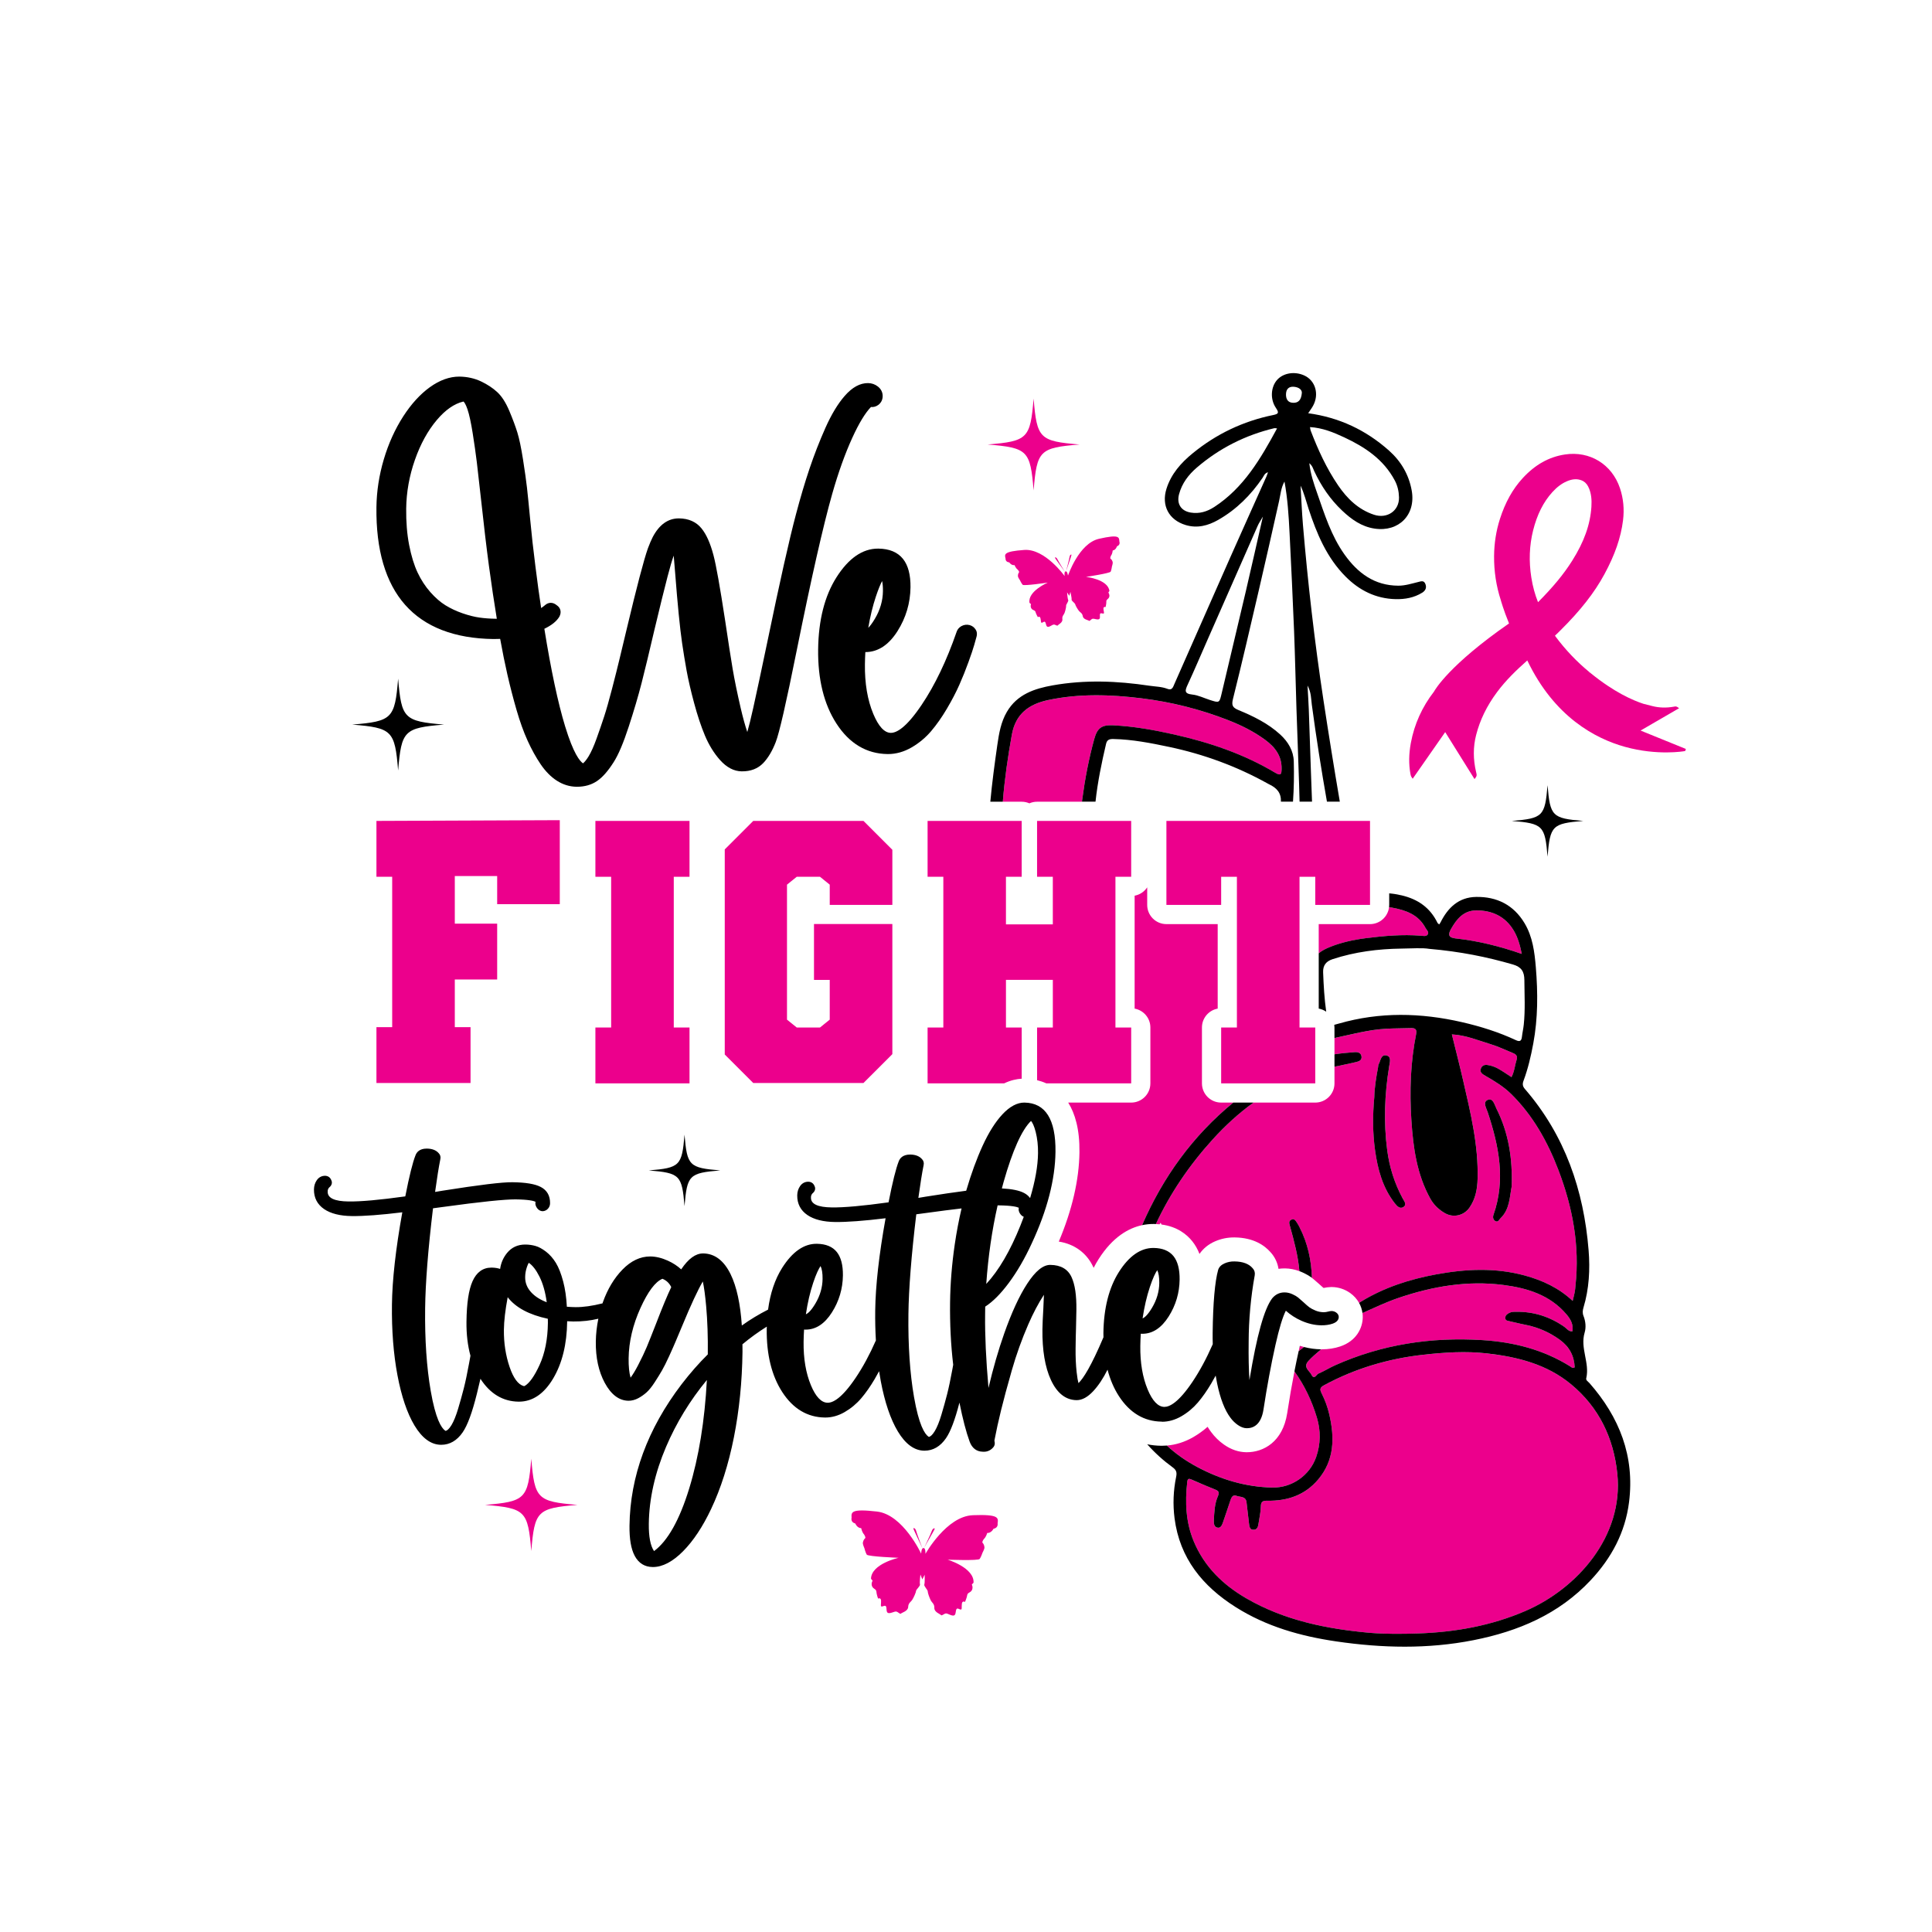 <svg viewBox="0 0 2000 2000" xmlns="http://www.w3.org/2000/svg" data-name="Layer 1" id="Layer_1">
  <defs>
    <style>
      .cls-1 {
        fill: #ec008c;
      }
    </style>
  </defs>
  <path d="m1528.17,942.47c-13.13.07-20.3,8.96-26.15,19.35-3.31,5.88-2.48,8.86,4.96,9.68,23,2.51,45.36,8.02,68.39,16.01-1.89-9.2-4.13-17.14-8.36-24.21-8.72-14.57-22.3-20.92-38.83-20.82Z" class="cls-1"></path>
  <path d="m1486.73,1319.26c30.58-5.64,61.3-7.13,91.76,1.18,18.3,4.99,35.21,12.8,49.55,26.28.89-3.75,1.67-6.57,2.21-9.44.39-2.09.47-4.24.7-6.36,4.5-41.39-2.92-81.05-17.63-119.58-11.21-29.36-26.25-56.4-48.88-78.75-7.88-7.78-17.17-13.39-26.64-18.81-3.11-1.78-6.43-3.66-4.66-7.93,1.69-4.07,5.58-3.75,9-2.92,3.06.74,6.14,1.87,8.87,3.41,4.6,2.6,8.94,5.67,13.69,8.73,3.12-5.88,3.48-12.32,5.39-18.27,1.16-3.62-.83-5.44-3.88-6.67-7.63-3.06-15.07-6.74-22.91-9.12-13.09-3.97-25.9-9.42-40.32-10.18,4,16.28,8.04,31.89,11.65,47.6,7.72,33.62,15.95,67.18,14.98,102.1-.29,10.61-2.21,20.64-8.29,29.48-5.77,8.39-16.67,10.94-25.46,5.91-6.32-3.62-11.55-8.57-15.14-15.01-14.1-25.28-17.81-53.16-19.64-81.35-1.94-29.86-.95-59.65,4.93-89.11.94-4.72-.85-6.29-5.29-6.15-8.5.27-17.02.21-25.51.66-18.31.98-35.94,5.85-53.76,9.62v16.86c6.86-1.11,13.81-1.73,20.75-2.25,3.27-.25,6.73.44,7.25,4.6.49,3.87-2.74,4.99-5.55,5.65-7.45,1.77-14.96,3.24-22.45,4.81v17.25c0,10.98-8.91,19.89-19.89,19.89h-63.95c-15.16,10.94-29.18,23.75-42.2,38.1-24.6,27.11-44.27,56.33-58.86,87.65,1.32.05,2.61.14,3.85.26l1.11-1.62.9,1.84c16.36,2.16,26.25,10.33,31.82,17.29,3.1,3.87,5.59,8.26,7.47,13.16,3.82-5.59,9.3-10.07,16.05-13.01,6.21-2.7,12.79-4.08,19.57-4.08.34,0,.67,0,1.01,0,19.52.27,30.78,8.3,36.89,15.27,4.48,4.87,7.31,10.84,8.28,17.24,2.03-.3,4.1-.45,6.2-.45h.55c5.03.07,10.01,1.03,14.86,2.84-1.31-15.76-5.5-31.1-9.7-46.35-.72-2.63-1.87-5.46,1.4-6.94,3.37-1.52,4.61,1.57,6.09,3.67.91,1.3,1.61,2.75,2.34,4.17,8.49,16.56,12.26,34.15,12.8,52.38.53.4,1.06.8,1.56,1.22,1.35,1.12,3.4,2.91,6.22,5.41l.5.46c1.93,1.82,3.04,2.76,3.56,3.18.1.05.24.12.4.2,2.24-.51,4.59-.81,7.12-.92l.69-.03h.7c6.7.09,13.17,2.19,18.71,6.06,4.02,2.83,7.19,6.37,9.43,10.38.52-.34,1.04-.7,1.58-1.03,24.1-14.86,50.63-23.38,78.21-28.47Zm53.17-180.57c5.69-2.54,7.14,4.9,9.1,8.76,12.82,25.27,16.91,52.35,15.84,81.04-2.13,11.04-2.01,23.48-11.48,32.59-1.55,1.49-2.6,4.68-5.52,2.9-2.24-1.36-2.66-4-1.8-6.44,12.77-36.21,5.57-71.24-5.96-106.1-1.38-4.18-5.38-10.43-.19-12.75Zm-117.21-3.08c.16-9.28,1.86-20.03,3.89-30.75.2-1.04.11-2.24.6-3.11,2.07-3.69,2.29-10.42,8.07-9.14,5.3,1.18,3.53,7.01,2.87,11.02-4.78,29-5.91,58.07-2.05,87.27,2.31,17.53,7.55,34.09,15.96,49.67,1.49,2.77,4.8,6.5.61,9.04-3.53,2.14-6.53-1.14-8.66-3.87-12.67-16.22-17.81-35.32-20.53-55.22-2.42-17.69-2.54-35.47-.74-54.91Z" class="cls-1"></path>
  <path d="m1317.15,1539.9c20.29.4,38.74-12.58,45.35-31.53,4.7-13.47,4.85-27.29.78-40.83-5.38-17.88-13.15-33.85-23.27-47.93-2.67,13.63-5.18,28.12-7.51,43.34-4.63,29.79-24.6,40.39-41.75,40.4h-.55c-8.01-.1-15.78-2.74-23.07-7.85-5.13-3.58-9.6-7.94-13.3-12.95-1.31-1.73-2.56-3.57-3.75-5.51-4.54,4.02-9.48,7.58-14.77,10.64-8.78,5.06-17.98,7.99-27.42,8.75,9.59,8.84,20.36,16.35,32.27,22.6,24.11,12.67,49.65,20.31,76.99,20.86Z" class="cls-1"></path>
  <path d="m1354.54,1408.84c-6,6.57,1.04,10.08,3.18,14.4,2.79,5.62,5.1-.43,7.29-1.34,5.87-2.45,11.3-5.94,17.12-8.54,48.56-21.67,99.52-29.36,152.38-26.07,32.35,2.02,62.94,9.76,90.72,27.05,1.44.9,2.86,2.68,4.91,1.1-.49-12-5.71-21.49-15.32-28.43-10.23-7.39-21.51-12.58-33.92-15.19-5.98-1.26-11.96-2.52-17.89-4-1.89-.47-4.64-.41-4.7-3.39-.06-2.76,1.89-4.16,4.15-5.31,2.25-1.15,4.62-1.11,7.02-1.14,18.44-.25,35.08,5.11,50.15,15.71,2.44,1.71,4.25,4.87,8.14,4.5,1.23-7.02-1.8-12.45-6.01-17.42-17.16-20.28-40.84-27.41-65.66-30.59-37.04-4.74-73.04,1.45-108.23,13.39-12.86,4.36-25.08,10.16-37.43,15.68.2,1.45.3,2.93.28,4.43-.13,10.83-6.34,24.43-23.38,30.17-5.83,1.96-12.23,2.96-19.03,2.96h-.67c-4.5,3.84-9.08,7.61-13.11,12.03Z" class="cls-1"></path>
  <path d="m1413.71,971.24c18.98-2.43,38.04-4.1,57.22-2.59,2.36.19,5.31.95,6.85-1.02,2.07-2.66-.98-4.92-2.08-7-7.32-13.92-20.63-18.47-34.8-21.06-.98-.18-1.96-.33-2.94-.47-1.16,9.88-9.55,17.54-19.74,17.54h-53.08v30.26c2.72-2.37,6.27-4.38,10.84-6.25,12.11-4.97,24.83-7.75,37.72-9.4Z" class="cls-1"></path>
  <path d="m1345.96,1393.3c-.29.78-.58,1.55-.89,2.33-.17.74-.34,1.5-.52,2.27-.06.27-.12.55-.18.82,1.95-1.41,3.8-2.86,5.59-4.28-1.34-.35-2.68-.72-4.01-1.14Z" class="cls-1"></path>
  <path d="m1626.41,1433.06c-25.06-20.79-55.48-28.41-87.01-32-22.03-2.51-44.12-1.07-66.07,1.38-36.25,4.05-70.67,14.24-102.87,31.68-4.13,2.24-4.35,4.29-2.44,8.05,3.6,7.12,6.36,14.62,8.13,22.39,5.45,23.95,5.26,47.07-11.65,67.09-13.72,16.24-31.94,22.26-52.59,21.92-4.57-.08-6.63.72-6.7,5.93-.08,5.8-1.5,11.58-2.34,17.37-.48,3.28-1.19,6.76-5.32,6.75-3.83-.02-4.22-3.35-4.57-6.35-.85-7.37-1.75-14.72-2.58-22.09-.72-6.42-6.55-5.2-10.34-6.66-4.23-1.63-5.46,2.08-6.5,5.11-2.6,7.51-4.93,15.11-7.64,22.57-.96,2.65-2.35,6.18-5.96,5.15-3.16-.9-3.56-4.26-3.4-7.38.44-8.52.71-17.15,4.18-25.05,1.59-3.61,1.12-5.31-2.31-6.72-8.33-3.44-16.7-6.79-24.89-10.52-3.26-1.48-4.17-.7-4.54,2.56-2.33,20.88-1.52,41.38,6.65,61.13,10.97,26.5,30.41,45.32,54.72,59.37,39.52,22.82,83.06,31.56,127.86,35.6,16.5,1.31,32.97,1.17,49.48.62,38.55-1.29,75.92-7.92,111.51-23.3,52.86-22.83,101.77-76.85,95-142.17-3.84-36.98-19.01-68.51-47.82-92.42Z" class="cls-1"></path>
  <path d="m1276.71,1141.39h-12.57c-10.98,0-19.89-8.9-19.89-19.89v-57.83c0-9.76,7.03-17.88,16.3-19.56v-87.47h-53.08c-10.98,0-19.89-8.9-19.89-19.89v-18.17c-2.93,4.44-7.58,7.64-13.01,8.63v116.9c9.27,1.69,16.3,9.81,16.3,19.56v57.83c0,10.98-8.9,19.89-19.89,19.89h-65.18c7.08,11.28,11.94,27.64,11.65,51.36-.35,28.65-7.54,59.72-21.38,92.53,16.17,2.5,28.98,11.82,35.69,26.35.13.28.25.55.38.83,1.57-3.1,3.27-6.08,5.1-8.96,14.68-23.17,31.23-32.25,45.04-35.21,21.59-49.74,52.53-92.59,94.42-126.9Z" class="cls-1"></path>
  <path d="m1132.81,764.88c3.18-11.52,7.99-14.57,19.72-13.99,21.34,1.05,42.24,4.82,63.05,9.5,36.74,8.25,72.06,20.2,104.5,39.59,6.2,3.7,6.48,1.07,6.61-3.91.33-13.37-6.78-22.61-16.86-30.05-11.83-8.72-24.9-15.21-38.55-20.53-28.86-11.25-58.75-18.77-89.42-22.54-32.31-3.97-64.7-5.09-96.91,1.8-19.98,4.27-33.64,14.33-37.51,35.81-4.15,23.02-7.51,46.11-9.35,69.38h19.56c2.83,0,5.52.59,7.96,1.66,2.44-1.07,5.13-1.66,7.96-1.66h46.5c.07-.8.16-1.62.27-2.47,2.81-21.1,6.79-42.03,12.47-62.57Z" class="cls-1"></path>
  <path d="m1297.61,1141.39h-20.9c-41.89,34.31-72.83,77.16-94.42,126.9,4.14-.89,8.04-1.23,11.57-1.23h.83c.63.02,1.23.06,1.85.08,14.6-31.32,34.26-60.54,58.86-87.65,13.02-14.35,27.04-27.15,42.2-38.1Z"></path>
  <path d="m1472.18,613.61c3.1-1.93,4.95-4.78,3.49-8.79-1.62-4.46-4.63-3.02-7.86-2.25-6.68,1.61-13.23,3.76-20.29,3.73-24.78-.1-42.02-13.12-55.65-32.23-13.78-19.33-20.74-41.77-28.45-63.83-3.39-9.7-6.77-19.45-8.02-30.75,3.31,2.77,3.91,5.75,5.13,8.35,7.2,15.34,16.56,29.17,28.92,40.81,9.58,9.02,19.99,16.57,33.61,18.57,25.05,3.69,42.78-14.36,38.36-39.29-2.95-16.64-11.13-30.46-23.59-41.54-23.77-21.13-51.44-34.25-83.59-38.61,1.92-2.93,3.67-5.23,5.04-7.73,6.56-12,2.4-26.14-9.13-31.37-9.95-4.51-21.62-2.62-28.04,4.53-6.5,7.25-7.51,19.87-1.31,29.04,3.29,4.87,3.05,6.2-2.79,7.39-31.05,6.32-58.91,19.61-83.42,39.67-12.09,9.89-22.27,21.36-27.08,36.73-5.41,17.28,2.45,32.2,19.81,37.46,12.08,3.66,23.26.67,33.69-5.26,18.86-10.72,33.84-25.7,46-43.59,1.31-1.93,1.94-4.65,5.61-5.78-.75,2.06-1.1,3.29-1.62,4.45-12.46,27.86-25.01,55.67-37.38,83.56-19.35,43.67-38.58,87.39-57.85,131.09-1.39,3.16-2.32,7.03-7.12,5.17-6.08-2.37-12.56-2.34-18.85-3.28-33.32-5-66.75-6.29-100.06-.37-18.89,3.36-36.79,9.29-47.4,27.4-6.19,10.57-8.19,22.3-9.9,34.2-2.81,19.58-5.46,39.16-7.26,58.82h12.92c1.84-23.27,5.2-46.35,9.35-69.38,3.87-21.48,17.53-31.54,37.51-35.81,32.21-6.88,64.6-5.77,96.91-1.8,30.67,3.77,60.57,11.29,89.42,22.54,13.64,5.32,26.72,11.81,38.55,20.53,10.08,7.43,17.18,16.67,16.86,30.05-.12,4.98-.41,7.62-6.61,3.91-32.44-19.39-67.76-31.34-104.5-39.59-20.82-4.68-41.71-8.44-63.05-9.5-11.74-.58-16.54,2.47-19.72,13.99-5.67,20.54-9.66,41.47-12.47,62.57-.11.85-.2,1.67-.27,2.47h14c0-.09.01-.17.02-.26,2.19-20.14,6.28-39.91,10.9-59.6,1.04-4.45,3.73-5.07,7.63-4.99,19.55.41,38.67,4.16,57.66,8.17,35.77,7.55,69.83,20.04,101.86,37.83.46.26.92.54,1.4.76,8.12,3.77,12.77,8.91,12.47,18.08h12.48c.99-13.83,1.19-27.73.82-41.69-.29-10.93-5.77-20.24-14.03-27.81-12.58-11.52-27.63-18.84-43.09-25.26-6.08-2.52-7.54-4.73-5.83-11.56,9.4-37.62,18.13-75.42,26.91-113.19,7.09-30.51,14-61.07,20.81-91.64,1.52-6.82,2.02-13.89,5.61-20.22,3.24,17.63,4.36,35.28,5.24,52.94,1.69,33.96,3.34,67.93,4.69,101.91,1.06,26.83,1.6,53.68,2.47,80.52.85,26.04,1.95,52.07,2.72,78.11.18,5.96.34,11.93.5,17.89h12.89c-.39-10.36-.78-20.72-1.14-31.08-.75-21.51-1.42-43.02-2.21-64.52-.28-7.64-.81-15.28-1.32-24.61,3.94,7.24,3.63,13.7,4.45,19.78,4.51,33.6,9.78,67.06,15.66,100.43h13.33c-5.99-35.03-11.63-70.12-16.97-105.26-9.12-60.09-16.05-120.44-21.18-180.99-1.15-13.59-1.68-27.24-2.5-40.86,3.78,7.89,5.73,16.1,8.35,24.08,8.44,25.68,18.73,50.39,38.29,70.04,14.31,14.37,31.34,22.85,51.75,23.34,9.59.23,19.1-1.43,27.48-6.65Zm-80.85-160.96c21.53,10.05,40.82,22.77,52.48,44.61,3,5.62,4.29,11.5,4.43,17.58.32,13.94-12.27,22.5-25.91,18-16.22-5.36-27.76-16.7-37.04-30.27-12.05-17.62-20.9-37-28.52-56.91-.36-.93-.38-1.99-.65-3.55,12.9.8,24.19,5.41,35.21,10.55Zm-101.27,157.8c-8.35,35.67-16.93,71.28-25.31,106.95-2.43,10.36-2.26,10.4-12.29,7.2-6.06-1.94-12.01-4.95-18.21-5.6-8.77-.91-7.44-4.43-4.74-10.29,7-15.17,13.53-30.56,20.26-45.85,17.41-39.58,34.8-79.16,52.26-118.71,1.16-2.62,2.82-5.02,5.31-9.38-6.07,26.6-11.55,51.16-17.29,75.67Zm-33.12-85.6c-7.33,4.76-15.39,7.24-24.26,5.77-10.19-1.68-14.8-9.14-12.12-19.07,3.02-11.24,9.76-20.1,18.31-27.45,23.38-20.09,50.21-33.6,80.19-40.82.67-.16,1.45.08,2.94.19-16.99,31.34-34.5,61.54-65.06,81.38Zm81.74-107.87c-5.67-.15-7.61-4.08-7.42-9.16.19-5.05,2.96-7.87,8.12-7.44,5.07.42,8.35,2.93,8.3,6.18-.6,7.8-3.82,10.55-9,10.42Z"></path>
  <path d="m1345.63,1393.2c-.19.78-.37,1.6-.56,2.43.3-.78.59-1.55.89-2.33-.11-.03-.21-.06-.32-.1Z"></path>
  <path d="m1409.45,1093.79c-.52-4.15-3.98-4.84-7.25-4.6-6.94.52-13.89,1.14-20.75,2.25v12.8c7.49-1.56,15.01-3.04,22.45-4.81,2.81-.67,6.03-1.79,5.55-5.65Z"></path>
  <path d="m1642.11,1426.65c3.69-15.83-6.51-31.05-1.71-47.09,1.61-5.38,1.06-11.7-1.17-17.3-1.18-2.96-.88-5.8-.03-8.61,5.84-19.43,6.93-39.45,5.32-59.36-5.02-62.22-24.47-118.99-65.9-166.92-2.44-2.82-2.75-5.15-1.46-8.62,4.65-12.48,7.65-25.43,10.08-38.51,4.87-26.12,4.83-52.41,2.66-78.76-1.32-15.94-3.29-31.85-11.75-45.9-11.3-18.79-28.54-27.45-50.11-27.09-18.04.3-29.18,11.12-36.83,26.39-.35.7-.86,1.32-1.34,2.06-.65-.58-1.47-.99-1.79-1.64-7.63-15.71-20.26-24.47-37.16-28.44-4.27-1-8.54-1.67-12.82-2.09v11.98c0,.79-.06,1.57-.15,2.34.98.14,1.96.29,2.94.47,14.17,2.59,27.48,7.14,34.8,21.06,1.09,2.08,4.15,4.34,2.08,7-1.54,1.97-4.49,1.21-6.85,1.02-19.18-1.51-38.24.16-57.22,2.59-12.9,1.65-25.61,4.43-37.72,9.4-4.56,1.87-8.11,3.89-10.84,6.25v57.21c2.84.52,5.47,1.65,7.75,3.23-1.92-13.54-2.69-27.17-3.2-40.84-.28-7.35,3.3-11.42,9.83-13.56,23.15-7.59,47.05-10.62,71.27-10.94,10.88-.14,21.84-.94,28.83.28,32.03,2.77,59.54,8.33,86.66,16.21,8.55,2.49,11.68,7.2,11.74,16.05.11,15.42.98,30.84-.63,46.23-.44,4.23-1.43,8.39-1.91,12.61-.5,4.4-2.29,5.25-6.31,3.37-17.84-8.33-36.46-14.16-55.68-18.58-42.71-9.83-85.16-10.75-127.54,1.45-1.89.54-3.44.99-4.73,1.29.12.9.21,1.82.21,2.75v10.92c17.82-3.77,35.45-8.64,53.76-9.62,8.49-.45,17.01-.38,25.51-.66,4.45-.14,6.23,1.42,5.29,6.15-5.88,29.46-6.87,59.25-4.93,89.11,1.84,28.19,5.54,56.06,19.64,81.35,3.59,6.44,8.81,11.39,15.14,15.01,8.79,5.04,19.69,2.48,25.46-5.91,6.09-8.85,8-18.87,8.29-29.48.97-34.93-7.26-68.48-14.98-102.1-3.61-15.71-7.65-31.32-11.65-47.6,14.43.76,27.23,6.21,40.32,10.18,7.84,2.38,15.28,6.05,22.91,9.12,3.05,1.23,5.04,3.05,3.88,6.67-1.91,5.95-2.27,12.38-5.39,18.27-4.74-3.06-9.08-6.13-13.69-8.73-2.74-1.54-5.81-2.67-8.87-3.41-3.42-.83-7.31-1.15-9,2.92-1.77,4.27,1.55,6.15,4.66,7.93,9.47,5.43,18.76,11.03,26.64,18.81,22.63,22.35,37.66,49.38,48.88,78.75,14.72,38.53,22.13,78.19,17.63,119.58-.23,2.12-.31,4.27-.7,6.36-.54,2.87-1.32,5.69-2.21,9.44-14.34-13.48-31.26-21.29-49.55-26.28-30.46-8.31-61.18-6.82-91.76-1.18-27.58,5.09-54.11,13.61-78.21,28.47-.53.33-1.05.68-1.58,1.03,1.81,3.24,2.99,6.78,3.49,10.5,12.35-5.51,24.57-11.31,37.43-15.68,35.18-11.94,71.19-18.13,108.23-13.39,24.81,3.18,48.49,10.3,65.66,30.59,4.2,4.96,7.24,10.4,6.01,17.42-3.89.38-5.7-2.78-8.14-4.5-15.07-10.59-31.72-15.95-50.15-15.71-2.4.03-4.77-.01-7.02,1.14-2.26,1.15-4.21,2.55-4.15,5.31.06,2.98,2.81,2.92,4.7,3.39,5.93,1.48,11.91,2.74,17.89,4,12.41,2.61,23.69,7.8,33.92,15.19,9.61,6.94,14.83,16.43,15.32,28.43-2.05,1.58-3.46-.2-4.91-1.1-27.78-17.29-58.37-25.03-90.72-27.05-52.86-3.3-103.82,4.39-152.38,26.07-5.82,2.6-11.25,6.08-17.12,8.54-2.18.91-4.5,6.97-7.29,1.34-2.15-4.33-9.18-7.84-3.18-14.4,4.03-4.41,8.61-8.19,13.11-12.03h-.24c-5.8-.07-11.63-.88-17.44-2.37-1.79,1.43-3.64,2.87-5.59,4.28-1.5,6.7-2.95,13.68-4.36,20.9,10.12,14.08,17.89,30.05,23.27,47.93,4.07,13.54,3.92,27.35-.78,40.83-6.61,18.95-25.06,31.94-45.35,31.53-27.34-.55-52.89-8.19-76.99-20.86-11.91-6.26-22.68-13.77-32.27-22.6-1.66.13-3.32.21-4.99.21h-.86c-4.96-.07-9.78-.58-14.43-1.53,7.75,8.76,16.52,16.69,26.27,23.8,3.86,2.81,4.65,5.21,3.68,9.92-2.9,14.12-3.5,28.42-1.65,42.83,5.36,41.55,29.15,70.43,63.29,92.01,31.78,20.09,67.05,30.07,103.97,35.48,47.47,6.96,94.87,8.08,142.09-1.23,46.31-9.13,88.41-26.84,121.46-62.13,21.48-22.94,35.75-49.38,39.7-80.88,5.95-47.55-10-87.84-40.96-123.13-1.37-1.56-3.9-2.82-3.37-5.13Zm-135.13-455.16c-7.43-.81-8.27-3.8-4.96-9.68,5.85-10.38,13.02-19.27,26.15-19.35,16.53-.09,30.12,6.25,38.83,20.82,4.23,7.07,6.47,15.02,8.36,24.21-23.03-7.99-45.39-13.5-68.39-16.01Zm72.25,696.15c-35.59,15.37-72.96,22.01-111.51,23.3-16.51.55-32.99.69-49.48-.62-44.79-4.04-88.34-12.77-127.86-35.6-24.31-14.04-43.75-32.86-54.72-59.37-8.17-19.74-8.98-40.25-6.65-61.13.36-3.26,1.28-4.04,4.54-2.56,8.2,3.72,16.57,7.08,24.89,10.52,3.42,1.41,3.89,3.11,2.31,6.72-3.47,7.9-3.74,16.53-4.18,25.05-.16,3.12.23,6.48,3.4,7.38,3.61,1.03,5-2.51,5.96-5.15,2.71-7.46,5.04-15.07,7.64-22.57,1.05-3.02,2.27-6.74,6.5-5.11,3.79,1.46,9.62.24,10.34,6.66.83,7.37,1.74,14.73,2.58,22.09.35,3,.73,6.33,4.57,6.35,4.13.02,4.84-3.46,5.32-6.75.84-5.79,2.26-11.57,2.34-17.37.07-5.2,2.13-6,6.7-5.93,20.65.34,38.87-5.68,52.59-21.92,16.91-20.02,17.11-43.14,11.65-67.09-1.77-7.77-4.53-15.28-8.13-22.39-1.9-3.76-1.69-5.81,2.44-8.05,32.2-17.45,66.62-27.63,102.87-31.68,21.95-2.45,44.04-3.89,66.07-1.38,31.53,3.59,61.95,11.21,87.01,32,28.81,23.91,43.98,55.44,47.82,92.42,6.78,65.32-42.14,119.34-95,142.17Z"></path>
  <path d="m1342.92,1266.25c-1.48-2.1-2.73-5.19-6.09-3.67-3.27,1.48-2.12,4.31-1.4,6.94,4.2,15.25,8.38,30.59,9.7,46.35,1.05.39,2.1.81,3.15,1.29,3.93,1.8,7.07,3.61,9.79,5.64-.54-18.23-4.3-35.81-12.8-52.38-.73-1.42-1.43-2.88-2.34-4.17Z"></path>
  <path d="m1443.97,1245.73c2.14,2.73,5.13,6.02,8.66,3.87,4.2-2.54.88-6.28-.61-9.04-8.41-15.59-13.64-32.14-15.96-49.67-3.86-29.2-2.73-58.27,2.05-87.27.66-4.01,2.44-9.84-2.87-11.02-5.77-1.29-5.99,5.45-8.07,9.14-.49.87-.4,2.07-.6,3.11-2.03,10.72-3.73,21.48-3.89,30.75-1.81,19.44-1.69,37.22.74,54.91,2.73,19.9,7.86,39,20.53,55.22Z"></path>
  <path d="m1546.05,1257.54c-.86,2.44-.44,5.08,1.8,6.44,2.92,1.78,3.97-1.41,5.52-2.9,9.46-9.12,9.34-21.55,11.48-32.59,1.07-28.69-3.03-55.76-15.84-81.04-1.96-3.86-3.41-11.3-9.1-8.76-5.19,2.32-1.19,8.58.19,12.75,11.53,34.86,18.73,69.89,5.96,106.1Z"></path>
  <path d="m1151.87,569.86c3.37-.5,4.41-4.33,4.41-4.33,3.91-1.5,2.48-4.97,2.48-4.97-.22-4.56-.21-7.55-21.11-2.79-20.9,4.76-32.05,38.06-32.05,38.06-.77-4.35-1.95-4.48-2.44-4.31-.21,0-.52.07-.77.47-.81-1.3-6.56-10.59-7.65-12.89-1.18-2.47-2.77-2.35-2.66-1.67.1.65,8.94,12.44,10.31,14.56-.36.56-.61,1.78-.29,4.37,0,0-20.41-28.61-41.79-27.06-21.38,1.55-20.49,4.4-19.37,8.83,0,0-.36,3.73,3.82,4.03,0,0,2.11,3.36,5.48,2.86,0,0,1.15,3.05,3.21,4.58,0,0,2.17,2.2,1.37,3.01-.8.81-1.36,3.19-.94,4.5.43,1.31,1.89,3.39,1.89,3.39,0,0,1.6,3.44,2.88,4.86,1.28,1.42,26.02-2.27,26.02-2.27,0,0-20.97,8.92-18.93,21l1.57,1.27s-1,2.52.46,4.61c1.46,2.08,3.66,1.44,4.21,3.58.55,2.15,2.41,5.31,2.41,5.31,0,0,2.07-1.5,2.71,1.19s.26,4.81,1.39,4.64c1.12-.17,2.69-2.01,3.6-.54.91,1.47.75,5.01,3.01,4.75,2.26-.25,4.05-2.13,5.62-2.36s3.72,1.81,4.27.89c.55-.92,5.3-3,4.79-6.38-.5-3.37,1.42-4.35,2.24-6.54.82-2.19,1.81-6.32,1.63-7.52-.18-1.2,2.83-4.64,2.14-5.91-.69-1.28-1.13-7.88-1.13-7.88l2.18,3.45.09.18v-.02s.02.02.02.02l.04-.19,1.08-3.93s1.51,6.44,1.23,7.86c-.28,1.42,3.6,3.83,3.78,5.03.18,1.2,2.34,4.86,3.76,6.71,1.43,1.86,3.55,2.23,4.06,5.6.51,3.37,5.65,3.98,6.45,4.7.8.72,2.25-1.86,3.82-2.1,1.57-.23,3.83,1.04,6.07.62,2.24-.42,1.05-3.75,1.49-5.42s2.47-.37,3.6-.54c1.12-.17.14-2.09-.04-4.84-.18-2.75,2.24-1.92,2.24-1.92,0,0,.85-3.57.75-5.79-.1-2.21,2.19-2.24,2.98-4.65.79-2.42-.91-4.54-.91-4.54l1.13-1.68c-1.59-12.15-24.25-14.56-24.25-14.56,0,0,24.74-3.69,25.54-5.42.81-1.73,1.33-5.48,1.33-5.48,0,0,.79-2.42.81-3.8.02-1.38-1.21-3.49-2.21-4.04s.43-3.28.43-3.28c1.53-2.07,1.74-5.32,1.74-5.32Z" class="cls-1"></path>
  <path d="m1107.15,576.75c-.4,2.7-3.59,14.74-3.59,14.74.46-1.83,5.75-16.44,5.65-17.11-.1-.67-1.66-.33-2.06,2.37Z" class="cls-1"></path>
  <path d="m945.53,1582.35c-.04.84,8.22,17.62,9.43,20.59-.7-1.81-5.68-14.77-6.5-17.89-.88-3.35-2.9-3.58-2.93-2.71Z" class="cls-1"></path>
  <path d="m1007.03,1568.55c-27.2,1.01-48.98,39.95-48.98,39.95.06-5.62-1.37-6.05-2.02-5.96-.26-.05-.66-.03-1.07.41-.59.61-1.18,2.08-1.4,5.38,0,0-18.71-40.49-45.75-43.59-27.05-3.11-26.61.67-26.25,6.46,0,0-1.33,4.57,3.81,5.92,0,0,1.84,4.69,6.17,4.86,0,0,.71,4.07,2.93,6.46,0,0,2.19,3.26,1,4.08-1.18.82-2.45,3.66-2.23,5.4.23,1.73,1.55,4.68,1.55,4.68,0,0,1.18,4.66,2.45,6.73,1.26,2.07,33,3.29,33,3.29,0,0-28.27,6.19-28.58,21.74l1.66,1.97s-1.84,2.91-.52,5.85c1.33,2.94,4.23,2.66,4.42,5.46.18,2.81,1.75,7.19,1.75,7.19,0,0,2.94-1.38,3.1,2.12.16,3.5-.81,6.06.63,6.12,1.44.05,3.83-1.87,4.62.17.79,2.05-.24,6.43,2.64,6.64,2.88.21,5.55-1.7,7.57-1.62,2.02.08,4.21,3.13,5.12,2.12.91-1.02,7.32-2.5,7.49-6.83.17-4.32,2.79-5.09,4.34-7.63,1.55-2.54,3.76-7.46,3.81-9,.06-1.54,4.63-5.11,4.07-6.87-.56-1.75.45-10.09.45-10.09l1.91,4.81.07.24.02-.03v.03s.1-.24.1-.24l2.28-4.66s.36,8.4-.33,10.09c-.69,1.71,3.59,5.62,3.53,7.17-.06,1.54,1.77,6.61,3.11,9.26,1.34,2.65,3.9,3.61,3.74,7.94-.17,4.32,6.11,6.3,6.93,7.39.83,1.08,3.25-1.79,5.27-1.72,2.02.08,4.54,2.19,7.43,2.2,2.89,0,2.19-4.43,3.14-6.42.94-1.98,3.17.12,4.62.18,1.44.05.67-2.57,1.1-6.05.42-3.47,3.25-1.87,3.25-1.87,0,0,1.88-4.25,2.28-7.03.39-2.78,3.26-2.27,4.82-5.1,1.55-2.83-.06-5.88-.06-5.88l1.8-1.83c.89-15.53-26.82-23.87-26.82-23.87,0,0,31.74,1.22,33.16-.75,1.42-1.97,2.96-6.53,2.96-6.53,0,0,1.55-2.83,1.91-4.55.35-1.72-.69-4.65-1.81-5.56-1.12-.91,1.3-3.99,1.3-3.99,2.39-2.22,3.42-6.23,3.42-6.23,4.33.17,6.52-4.37,6.52-4.37,5.24-.96,4.26-5.61,4.26-5.61.8-5.75,1.52-9.47-25.68-8.45Z" class="cls-1"></path>
  <path d="m964.49,1585.06c-1.14,3.28-7.96,17.54-7.96,17.54,1.01-2.18,11.06-19.16,11.09-20.02.04-.86-1.99-.8-3.13,2.48Z" class="cls-1"></path>
  <path d="m1069.99,412.61c-3.41,41.36-6.18,44.12-47.53,47.53,41.36,3.41,44.12,6.18,47.53,47.53,3.41-41.36,6.18-44.12,47.53-47.53-41.36-3.41-44.12-6.18-47.53-47.53Z" class="cls-1"></path>
  <path d="m412.15,797.62c3.41-41.36,6.18-44.12,47.53-47.53-41.36-3.41-44.12-6.18-47.53-47.53-3.41,41.36-6.18,44.12-47.53,47.53,41.36,3.41,44.12,6.18,47.53,47.53Z"></path>
  <path d="m708.62,1248.62c2.66-32.2,4.81-34.35,37-37-32.2-2.66-34.35-4.81-37-37-2.66,32.2-4.81,34.35-37,37,32.2,2.66,34.35,4.81,37,37Z"></path>
  <path d="m1602.02,886.82c2.66-32.2,4.81-34.35,37-37-32.2-2.66-34.35-4.81-37-37-2.66,32.2-4.81,34.35-37,37,32.2,2.66,34.35,4.81,37,37Z"></path>
  <polygon points="579.49 935.98 579.49 849.04 389.69 849.81 389.69 907.64 405.99 907.64 405.99 1031.85 405.99 1047.76 405.99 1063.29 389.69 1063.29 389.69 1121.12 487.11 1121.12 487.11 1063.29 470.81 1063.29 470.81 1013.99 514.67 1013.99 514.67 956.16 470.81 956.16 470.81 906.87 514.67 906.87 514.67 935.98 579.49 935.98" class="cls-1"></polygon>
  <polygon points="616.36 1063.67 616.36 1121.5 713.78 1121.5 713.78 1063.67 697.48 1063.67 697.48 907.64 713.78 907.64 713.78 849.81 616.36 849.81 616.36 907.64 632.66 907.64 632.66 1063.67 616.36 1063.67" class="cls-1"></polygon>
  <polygon points="923.76 936.75 923.76 879.7 893.87 849.81 779.76 849.81 750.26 879.31 750.26 1091.62 779.76 1121.12 893.87 1121.12 923.76 1091.23 923.76 1034.17 923.76 1014.38 923.76 956.55 842.64 956.55 842.64 1014.38 858.94 1014.38 858.94 1055.52 848.85 1063.67 824.78 1063.67 814.69 1055.52 814.69 915.79 824.78 907.64 848.85 907.64 858.94 915.79 858.94 936.75 923.76 936.75" class="cls-1"></polygon>
  <path d="m1170.99,907.64v-57.83h-97.42v57.83h16.3v49.29h-48.52v-49.29h16.3v-57.83h-97.42v57.83h16.3v156.03h-16.3v57.83h79.23c6.78-3.26,13.02-4.53,18.2-4.84v-53h-16.3v-49.29h48.52v49.29h-16.3v54.56c3.03.73,6.28,1.79,9.6,3.28h87.82v-57.83h-16.3v-156.03h16.3Z" class="cls-1"></path>
  <polygon points="1418.23 936.75 1418.23 849.81 1207.47 849.81 1207.47 936.75 1264.14 936.75 1264.14 907.64 1280.44 907.64 1280.44 1063.67 1264.14 1063.67 1264.14 1121.5 1361.56 1121.5 1361.56 1063.67 1345.26 1063.67 1345.26 907.64 1361.56 907.64 1361.56 936.75 1418.23 936.75" class="cls-1"></polygon>
  <path d="m1202.91,1471.79c6.77,0,13.49-1.9,19.99-5.64,6.49-3.74,12.24-8.53,17.11-14.23,4.77-5.59,9.44-12.25,13.88-19.78,1.63-2.77,3.14-5.47,4.58-8.13.44,2.65.9,5.27,1.43,7.83,3.28,15.99,7.97,28.07,13.89,35.86,2.09,2.87,4.66,5.37,7.61,7.44,3.13,2.19,6.21,3.32,9.13,3.35.08,0,.15,0,.23,0,6.53,0,14.71-3.39,17.18-19.29,3.69-24.15,7.85-46.61,12.36-66.74,3.9-17.4,7.53-29.35,10.8-35.6,4.82,4.31,10.25,7.81,16.2,10.42,6.86,3.02,13.73,4.59,20.43,4.67,4.31.06,8.27-.5,11.67-1.65,5.29-1.78,6.43-4.74,6.46-6.9.01-1.28-.42-3.12-2.6-4.65-1.45-1.02-3.06-1.54-4.77-1.57h0c-1.12.05-2.37.18-3.48.55-1.76.47-3.33.68-4.8.68-2.97-.04-5.82-.62-8.47-1.74-2.77-1.17-4.89-2.3-6.3-3.35-1.51-1.12-3.55-2.89-6.13-5.31-2.54-2.26-4.39-3.87-5.55-4.84-1.32-1.09-3.22-2.2-5.81-3.39-2.66-1.21-5.36-1.85-8.01-1.88-.08,0-.15,0-.23,0-5.07,0-9.34,2.04-12.76,6.14-8.27,10.88-16,38.64-23.53,84.63-.73-10.75-1.01-23.95-.82-39.49.07-23.12,2.18-46.32,6.28-68.97.49-2.86-.3-5.44-2.14-7.33-3.84-4.57-10.18-6.94-18.83-7.05-3.67-.09-7.08.63-10.22,2-3.5,1.53-5.74,3.78-6.68,6.76-3.39,12.23-5.3,34.12-5.68,65.06-.05,4.02,0,7.96.11,11.85-6.45,14.73-13.52,27.86-21.16,39.2-14.31,21.23-23.59,25.72-28.88,25.72h-.11c-6.48-.08-12.29-6.15-17.25-18.06-5.25-12.59-7.81-27.7-7.6-44.92.05-4.29.22-8.57.49-12.78.44.04.88.07,1.32.07.11,0,.22,0,.34,0,10.54,0,19.7-6.01,27.21-17.88,7.36-11.61,11.17-24.47,11.34-38.21.13-10.68-1.99-18.83-6.3-24.23-4.44-5.54-11.36-8.41-20.58-8.52-.13,0-.25,0-.38,0-13.17,0-25.14,8.37-35.61,24.89-10.32,16.29-15.71,37.58-16.03,63.29-.02,1.46.05,2.85.06,4.27-12.78,30.11-20.86,42.68-25.87,47.46-.58-2.09-1.27-5.57-1.9-11.36-.83-7.59-1.19-15.89-1.08-24.69.12-9.55.25-16.25.41-20,.02-1.65.08-4.56.19-8.73.11-4.2.18-7.85.22-10.95.19-15.18-1.46-26.31-5.03-34.04-3.8-8.23-11.16-12.47-21.85-12.6-7.53-.14-15.47,6.3-24.09,19.55-8.11,12.47-16.08,29.74-23.7,51.34-6.08,17.22-11.55,36.16-16.32,56.47-2.58-29.05-3.75-54.59-3.49-76.09l.1-8.07c7.88-5.08,16.07-13.31,24.38-24.49,8.64-11.61,16.66-25.43,23.83-41.07,15.93-34.15,24.18-65.99,24.53-94.66.41-33.58-10.4-50.73-32.13-51-7.49-.07-15.21,4.01-22.83,12.19-7.3,7.84-14.17,18.75-20.43,32.41-6.19,13.51-11.87,29.05-16.89,46.19-.04.15-.08.3-.13.45-11.24,1.44-25.11,3.48-41.75,6.11-3.05.52-5.64.95-7.77,1.3,1.99-14.49,3.82-25.9,5.43-33.92.53-2.37-.07-4.54-1.64-6.14-2.65-3.12-6.77-4.74-12.23-4.81-7.56,0-10.63,3.73-11.84,6.91-2.96,7.47-6.43,21.4-10.58,42.56-26.26,3.66-46.09,5.46-58.79,5.27-14.37-.17-21.62-3.49-21.55-10.03-.13-2.17.65-3.85,2.47-5.31l.35-.35c1.64-1.96,1.95-4.26.96-6.27-1.1-2.95-3.44-4.61-6.56-4.64-3.48,0-6.39,1.53-8.48,4.55-1.91,2.75-2.89,5.96-2.94,9.54-.11,8.67,3.44,15.54,10.53,20.39,6.78,4.64,16.42,7.07,28.66,7.22,12.39.13,29.92-1.16,52.27-3.89-6.8,37.78-10.41,69.9-10.73,95.51-.13,10.68.11,21.01.7,30.97-6.4,14.56-13.41,27.55-20.99,38.78-14.42,21.38-23.63,25.81-29,25.72-6.48-.08-12.29-6.15-17.25-18.06-5.25-12.59-7.81-27.7-7.6-44.92.05-4.28.22-8.57.49-12.78.44.04.88.07,1.32.07.11,0,.22,0,.34,0,10.54,0,19.69-6.01,27.21-17.88,7.36-11.61,11.17-24.47,11.34-38.21.13-10.68-1.99-18.83-6.3-24.23-4.43-5.54-11.36-8.4-20.58-8.52-13.28-.25-25.43,8.21-35.99,24.88-7.5,11.84-12.36,26.35-14.6,43.25-9.5,4.84-18.61,10.31-27.17,16.47-1.5-22.53-5.4-40.38-11.6-53.07-6.92-14.16-16.45-21.41-28.33-21.56h-.2c-7.74,0-15.17,5.41-22.64,16.5-3.9-3.59-8.5-6.59-13.71-8.96-6.26-2.85-12.34-4.33-18.06-4.4-.14,0-.28,0-.42,0-10.2,0-19.82,4.56-28.59,13.57-8.64,8.88-15.45,20.2-20.23,33.65-.16.44-.29.89-.44,1.33-10.55,2.67-19.95,3.97-27.86,3.92-3.03-.04-6.06-.18-9.05-.43-.51-9.74-1.78-18.48-3.77-26.02-2.16-8.17-4.71-14.68-7.58-19.36-2.91-4.74-6.35-8.65-10.23-11.63-3.96-3.03-7.54-4.96-10.94-5.92-3.28-.92-6.72-1.41-10.22-1.45-.13,0-.25,0-.38,0-7.76,0-14.08,2.94-18.8,8.73-3.91,4.81-6.31,10.34-7.16,16.5-2.62-.86-5.53-1.31-8.68-1.35-.1,0-.2,0-.3,0-8.83,0-15.43,4.77-19.6,14.16-3.97,8.95-6.02,22.6-6.25,41.75-.16,13.02,1.26,24.79,4.12,35.33-.43,2.38-.89,4.92-1.38,7.61-1.93,10.54-3.77,19.3-5.49,26.06-1.73,6.78-3.73,13.95-5.94,21.32-2.17,7.23-4.46,12.87-6.82,16.79-2.63,4.36-4.71,5.66-5.86,5.95-.02,0-.15,0-.53-.07-4.19-2.85-10.11-12.4-15.12-41.31-4.23-24.37-6.17-53.17-5.77-85.61.32-26.3,3.06-61.07,8.15-103.39l10.53-1.41c38.56-5.32,63.68-7.87,74.8-7.82,13.5.16,18.76,1.49,20.79,2.46-.1.44-.16.92-.17,1.43-.02,1.92.68,3.77,2.07,5.49,1.88,2.34,3.99,2.85,5.62,2.86,2.06-.13,3.91-1.02,5.33-2.57,1.43-1.55,2.17-3.44,2.2-5.61.1-7.81-3.12-13.49-9.58-16.88-6-3.15-15.6-4.76-29.35-4.93h0c-10.58-.14-34.24,2.73-72.32,8.75-3.05.52-5.64.95-7.77,1.3,1.99-14.49,3.82-25.9,5.43-33.92.53-2.37-.07-4.54-1.64-6.14-2.65-3.12-6.77-4.74-12.23-4.81-.09,0-.18,0-.27,0-7.39,0-10.37,3.77-11.56,6.91-2.96,7.47-6.43,21.4-10.58,42.56-26.24,3.66-46.05,5.45-58.79,5.27-14.37-.17-21.62-3.49-21.55-10.03-.13-2.17.65-3.85,2.47-5.3l.35-.35c1.64-1.96,1.95-4.26.96-6.27-1.1-2.96-3.44-4.61-6.56-4.64-3.41.04-6.39,1.53-8.48,4.55-1.91,2.76-2.89,5.96-2.94,9.54-.11,8.67,3.44,15.53,10.53,20.39,6.78,4.64,16.42,7.07,28.66,7.22,12.37.15,29.92-1.16,52.27-3.89-6.81,37.78-10.42,69.9-10.73,95.51-.33,26.73,1.59,51.31,5.69,73.07,4.12,21.9,10.05,39.41,17.62,52.05,7.9,13.17,17.09,19.91,27.34,20.04.11,0,.22,0,.33,0,8.85,0,16.33-4.34,22.23-12.9,5.04-7.31,9.86-20.42,14.74-40.08,1.32-5.33,2.53-10.44,3.66-15.36,9.99,15.51,23.27,23.48,39.46,23.68.15,0,.3,0,.45,0,14.03,0,25.95-8.09,35.41-24.04,9.3-15.69,14.16-35.49,14.45-58.86v-.36c2.67.16,4.77.25,6.28.27,9.17.08,17.83-.89,26-2.87-1.62,7.87-2.52,15.83-2.62,23.82-.2,16.45,2.9,30.75,9.22,42.49,6.57,12.23,14.85,18.5,24.6,18.62,3.35,0,6.81-.86,10.17-2.67,3.16-1.7,6.07-3.76,8.67-6.12,2.6-2.37,5.42-5.89,8.39-10.48,2.89-4.47,5.38-8.51,7.4-12,2.05-3.54,4.54-8.51,7.4-14.76,2.89-6.33,5.07-11.25,6.66-15.04l6.82-16.22c9.04-21.87,16.26-37.41,21.44-46.2,1.3,5.88,2.46,14.48,3.47,25.66,1.34,14.89,1.91,31.65,1.69,49.84-9.16,9.01-18.29,19.42-27.17,30.96-35.13,46.1-53.26,95.34-53.88,146.35-.17,13.89,1.6,24.12,5.42,31.28,4.03,7.55,10.26,11.42,18.53,11.52.11,0,.22,0,.33,0,9.92,0,20.41-5.49,31.17-16.33,10.59-10.67,20.36-25.39,29.04-43.75,10.11-21.34,18.04-46.31,23.58-74.21,5.53-27.85,8.52-57.63,8.9-88.49.01-1.11,0-2.65-.03-4.62-.02-1.26-.03-2.32-.03-3.18,8-6.68,16.44-12.77,25.24-18.29-.02.81-.08,1.59-.09,2.41-.32,26.4,5.08,48.38,16.07,65.33,11.19,17.28,26.05,26.15,44.16,26.37.15,0,.3,0,.45,0,6.77,0,13.5-1.9,19.99-5.64,6.48-3.74,12.24-8.53,17.11-14.23,4.77-5.59,9.44-12.25,13.88-19.78,1.67-2.83,3.21-5.59,4.67-8.31.52,3.46,1.08,6.88,1.71,10.2,4.12,21.9,10.05,39.41,17.62,52.05,7.9,13.17,17.09,19.91,27.34,20.04.11,0,.22,0,.33,0,8.85,0,16.33-4.34,22.23-12.9,4.76-6.91,9.33-19,13.93-36.87,3.39,16.93,6.93,30.51,10.59,40.48,2.48,6.7,7.24,10.28,13.6,10.35.38.03.76.04,1.13.04,3.6,0,6.74-1.4,9.27-4.11,1.58-1.54,2.24-3.53,1.92-5.75v-.22s-.16-.34-.16-.34c-.03-.12-.05-.27-.06-.48-.03-.34-.05-.63-.06-.87,1.85-9.73,4.16-20.23,6.85-31.22,2.7-11.04,6.45-24.95,11.15-41.36,4.66-16.28,10.39-32.24,17.01-47.44,5.17-11.86,10.61-22.15,16.21-30.68-.13,3.72-.33,8.58-.62,14.57-.55,9.2-.86,16.3-.92,21.11-.26,21.66,2.69,39.3,8.78,52.45,6.37,13.74,15.3,20.78,26.54,20.92h.18c5.61,0,11.39-3.15,17.15-9.37,5.37-5.78,10.32-13.25,14.74-22.18,2.68,10.21,6.59,19.4,11.79,27.42,11.2,17.28,26.06,26.15,44.17,26.37.15,0,.3,0,.45,0Zm-12.58-139.47c3.16-9.49,5.74-14.64,7.66-17.44,1.44,2.93,2.16,7.47,2.09,13.33-.1,8.77-2.6,17.34-7.42,25.46-4.46,7.52-7.72,10.24-9.86,11.12,1.77-11.88,4.3-22.79,7.53-32.47Zm-151.44-108.63c9.33-32.82,18.89-54.1,28.44-63.31,1.43,1.7,3.22,5.04,4.85,11.53,1.68,6.67,2.48,14.01,2.38,21.8-.16,13.42-2.95,29.03-8.19,46.53-1.55-2.12-3.61-3.89-6.23-5.27-5.02-2.64-12.61-4.18-23.01-4.72.59-2.19,1.15-4.4,1.77-6.57Zm-6.14,24.11c.38,0,.78-.01,1.12-.01,13.49.17,18.75,1.49,20.78,2.46-.1.44-.16.92-.17,1.43-.02,1.92.68,3.76,2.07,5.49,1.06,1.32,2.19,2.05,3.27,2.44-1.11,2.98-2.25,5.98-3.48,9.05-10.56,26.28-22.44,46.57-35.37,60.46,1.98-28.37,5.93-55.6,11.76-81.32Zm-190.97,80.25c3.16-9.48,5.74-14.64,7.66-17.44,1.44,2.94,2.16,7.47,2.09,13.33-.11,8.77-2.6,17.33-7.42,25.46-4.46,7.52-7.72,10.24-9.86,11.12,1.77-11.88,4.3-22.79,7.53-32.47Zm-296.41-16.18c.78-2.3,1.46-3.73,2-4.62,3.88,2.56,7.61,7.36,11.09,14.32,3.6,7.18,6.12,16.09,7.51,26.51-6.6-2.51-11.9-5.86-15.78-9.97-4.48-4.74-6.62-10.02-6.54-16.13.04-3.47.63-6.88,1.74-10.12Zm21.81,57.7c-.2,16.76-3.09,31.35-8.59,43.37-5.38,11.77-10.65,19.15-15.66,21.92-.1.03-.42.06-.87-.03-5.72-1.6-10.61-8.23-14.51-19.69-4.09-12.02-6.08-24.97-5.92-38.52.11-9.15,1.43-20.47,3.91-33.74,8.3,10.72,22.24,18.2,41.57,22.3,0,.36.02.75.03,1.17.04,1.39.05,2.46.04,3.21Zm112.11.34c-4.43,11.34-7.63,19.37-9.79,24.55-2.16,5.18-5.18,11.53-8.99,18.88-2.71,5.22-5.3,9.51-7.74,12.82-1.44-5.06-2.12-11.76-2.01-20.01.21-17.09,4.33-34.62,12.25-52.1,7.7-17,15.34-27.17,22.71-30.24.06.01.11.02.16.03,4.08,1.69,7.03,4.51,9,8.59-4.02,8.38-9.26,20.98-15.59,37.47Zm34.24,170.76c-10.02,32.7-22.29,54.56-36.48,65.01-3.75-5.51-5.56-15.01-5.4-28.28.32-25.79,6.31-52.55,17.82-79.54,10.6-24.86,24.81-48.14,42.28-69.29-2.21,42.11-8.33,79.79-18.22,112.09Zm274.8-252.26c-2.95,20.17-4.57,40.29-4.81,59.8-.28,22.54.81,44.18,3.23,64.59-.26,1.45-.53,2.93-.81,4.48-1.93,10.55-3.78,19.31-5.5,26.06-1.72,6.76-3.72,13.93-5.94,21.33-2.17,7.23-4.46,12.87-6.82,16.79-2.63,4.36-4.71,5.65-5.87,5.95,0,0-.14,0-.52-.07-4.19-2.85-10.12-12.4-15.13-41.31-4.23-24.37-6.17-53.17-5.77-85.61.32-26.3,3.06-61.08,8.15-103.39l10.52-1.41c13.88-1.92,25.98-3.47,36.35-4.67-2.8,11.87-5.17,24.4-7.09,37.46Z"></path>
  <path d="m549.98,1510.02c-3.43,41.62-6.21,44.4-47.83,47.83,41.62,3.43,44.4,6.22,47.83,47.83,3.43-41.62,6.22-44.4,47.83-47.83-41.62-3.43-44.4-6.21-47.83-47.83Z" class="cls-1"></path>
  <path d="m767.89,798.49c9.22.09,16.65-2.77,22.23-8.58,5.02-5.26,9.36-12.53,12.87-21.59,3.7-9.39,10.81-40.37,21.72-94.72,15.16-75.18,27.54-129.8,36.8-162.34,6.32-22.21,13.35-41.82,20.89-58.28,6.81-14.88,13.26-25.51,19.2-31.64,2.7.26,5.34-.46,7.6-2.16,2.92-2.19,4.49-5.31,4.54-9.04h0c.05-3.99-1.68-7.46-5-10.04-2.95-2.29-6.36-3.48-10.13-3.52-8.37-.07-16.38,4.35-24.15,13.23-7.11,8.12-13.87,19.34-20.08,33.32-6.08,13.68-11.6,27.86-16.41,42.13-4.79,14.25-9.46,30.01-13.89,46.81-6.84,25.53-16.89,70.33-29.88,133.16-3.94,18.62-6.65,31.5-8.15,38.64-1.49,7.13-3.58,16.77-6.28,28.91-2.52,11.31-4.59,19.71-6.16,25.01-2.29-6.76-4.54-14.91-6.74-24.37-3.66-15.76-6.5-29.6-8.45-41.13-1.96-11.63-4.55-28.34-7.72-49.68-5.4-35.32-9.37-57.56-12.13-67.97-3.27-12.34-7.29-21.36-12.31-27.58-5.48-6.79-13.3-10.29-23.24-10.42-.12,0-.23,0-.35,0-11.13,0-20.19,6.47-26.94,19.28-1.53,2.97-3.2,6.86-5,11.67-4.19,11.82-11.42,39.31-22.07,84.03l-7.58,31.64c-1.78,7.46-4.22,17.12-7.43,29.54-3.13,12.06-5.89,21.79-8.23,28.94-2.31,7.08-4.97,14.81-7.9,22.96-2.78,7.73-5.53,13.85-8.15,18.18-1.97,3.25-3.96,5.75-5.8,7.33-3.26-2.14-9.94-9.99-18.59-38.44-7.36-24.15-14.58-58.07-21.46-100.86,7.56-3.64,12.62-7.7,15.51-12.47,2.47-4.57,1.42-9.19-2.66-11.9-4.46-3.76-8.93-2.74-11.74-.43-1.35,1.16-2.83,2.28-4.43,3.35-1.9-12.35-3.88-26.78-5.91-43.02-2.2-17.12-4.05-33.73-5.51-49.38-1.34-14.18-2.44-25.06-3.26-32.34-.81-7.19-2.18-16.95-4.08-29.03-1.96-12.41-3.88-21.56-5.87-27.99-1.94-6.25-4.67-13.63-8.15-21.93-3.73-8.9-7.84-15.37-12.57-19.77-4.52-4.21-10.15-7.95-16.74-11.1-6.8-3.25-14.42-4.94-22.63-5.04-9.97-.02-20.29,3.59-30.59,11.05-9.94,7.18-19.16,17.29-27.41,30.06-8.56,13.27-15.35,28.29-20.19,44.65-4.84,16.34-7.4,32.98-7.6,49.47-.54,44.14,9.44,78.12,29.66,100.99,20.36,23.02,51.15,34.94,91.53,35.44,2.21.01,4.52-.02,6.9-.14,2.39,13.31,4.91,25.74,7.49,37,2.86,12.49,6.06,24.84,9.5,36.72,3.48,12.03,7.34,22.72,11.47,31.78,4.13,9.07,8.66,17.23,13.45,24.28,4.99,7.35,10.63,13.07,16.76,17,6.34,4.08,13.2,6.19,20.37,6.28.2,0,.4,0,.6,0,7.9,0,14.84-1.99,20.61-5.9,5.71-3.87,11.35-10.27,17.24-19.55,4.97-7.79,10.08-19.86,15.64-36.89,5.38-16.49,9.85-31.66,13.3-45.11,3.39-13.26,7.85-31.75,13.24-54.92,3.9-16.07,6.47-26.65,7.68-31.76,1.23-5.15,3.22-13.03,5.92-23.42,2.52-9.69,4.66-16.98,6.39-21.7.4,4.26.89,10.02,1.47,17.79,2.53,32.79,4.95,57.26,7.2,72.71,1.42,9.64,2.99,19.22,4.67,28.5,1.69,9.37,4.3,20.64,7.74,33.47,3.46,12.9,7.23,24.25,11.22,33.75,4.11,9.78,9.37,18.3,15.62,25.33,6.86,7.71,14.43,11.66,22.49,11.76Zm-255-157.97c-5.7-.07-11.26-.48-16.53-1.22-5.21-.72-11.1-2.21-17.52-4.42-6.36-2.19-12.32-4.98-17.69-8.29-5.27-3.25-10.54-7.84-15.68-13.66-5.15-5.82-9.58-12.61-13.16-20.19-3.61-7.62-6.55-17.2-8.75-28.47-2.21-11.34-3.24-24.09-3.07-37.86.21-16.89,3.23-33.81,8.99-50.27,5.73-16.41,13.38-30.33,22.74-41.39,8.82-10.43,18-16.83,27.28-19.03l.42.03c.74.72,2.24,2.72,4.03,8.01,1.82,5.38,3.61,13.61,5.34,24.48,1.76,11.11,3.21,21.26,4.3,30.17,1.13,9.29,2.61,22.35,4.4,38.82,2.96,27.3,5.71,50.47,8.19,68.87,2.62,19.36,5.35,37.65,8.12,54.44-.45,0-.92,0-1.41-.01Z"></path>
  <path d="m963.94,756.83c5.6-6.57,11.08-14.38,16.3-23.22,5.17-8.77,9.52-17.12,12.92-24.8,3.37-7.6,6.54-15.51,9.43-23.51,2.92-8.09,4.84-13.83,5.88-17.52l2.26-8.05c1.28-4.03.14-6.82-.9-8.24-1.4-2.15-3.48-3.67-6.02-4.39l-.18-.05c-2.83-.69-5.62-.36-8.22,1.02-3.38,1.91-4.71,4.51-5.16,6.1-10.29,29.75-22.47,55.18-36.22,75.57-16.19,24.02-26.14,28.95-31.89,28.92-6.62-.08-12.72-6.7-18.13-19.67-5.98-14.33-8.89-31.57-8.65-51.26.05-4.26.2-8.51.44-12.69,12.97,0,24.16-7.3,33.28-21.69,8.73-13.79,13.26-29.06,13.46-45.38.16-12.87-2.45-22.77-7.76-29.4-5.55-6.93-14.11-10.51-25.45-10.65-.16,0-.31,0-.47,0-16.01,0-30.49,10.03-43.02,29.82-12.18,19.22-18.54,44.27-18.91,74.45-.38,31.01,6,56.88,18.97,76.89,13.37,20.64,31.18,31.25,52.91,31.52.18,0,.35,0,.53,0,8.23,0,16.37-2.29,24.22-6.81,7.73-4.46,14.59-10.16,20.38-16.95Zm-57.21-139.35c2.49-7.5,4.64-12.56,6.42-15.99.56,2.53.92,5.94.86,10.55-.12,9.81-2.92,19.4-8.32,28.49-2.77,4.67-5.05,7.58-6.85,9.39,1.98-11.78,4.62-22.66,7.88-32.43Z"></path>
  <path d="m1738.26,733.12l-2-1.27c-.16-.1-.33-.19-.51-.27-1.03-.44-1.99-.24-2.69-.09l-.35.07c-7.69,1.38-15.17,1.17-22.22-.64l-9.28-2.37c-10.77-3.5-30.19-11.9-54.37-31.56l-1.45-1.19-.9,1.11h0s.78-1.21.78-1.21l-.07.08.06-.09c-12.96-10.62-24.75-23.03-35.05-36.87-.53-.71-.44-.78-.44-.78,0,0,.05-.19.56-.63,1.37-1.19,2.66-2.48,3.9-3.73l1.14-1.14c20.68-20.5,35.12-38.93,45.46-58.01,10.95-20.21,17.09-37.96,19.32-55.85,1.44-11.52.38-22.69-3.13-33.19-8.31-24.86-31.23-38.93-57.05-35-16.5,2.51-30.74,10.48-43.55,24.35-10.46,11.32-18.22,25.24-23.75,42.56-3.87,12.13-5.89,25-6,38.24-.13,15.71,2.21,31.06,6.94,45.57.03.1,2.66,9.84,8.53,24.17-61.98,43.03-76.62,68.62-77.7,70.61-12.28,15.85-20.33,33.71-23.93,53.09-2.12,11.42-2.26,21.91-.44,32.05.21,1.14.49,2.33,1.17,3.32l1.17,1.7,33.66-48.27,30.33,48.61,1.26-1.62c.29-.38.52-.79.69-1.24.5-1.38.16-2.64-.11-3.66-.05-.18-.1-.37-.14-.55-3.18-13.26-3.18-26.25,0-38.61,4.01-15.59,11.05-30.05,21.54-44.2,9.38-12.67,20.58-23.31,31.41-32.92,27.96,58.45,70.37,80.92,101.17,89.46,33.7,9.35,61.21,4.49,61.48,4.44l.87-.2.63-2.09-46.88-19.03,39.92-23.15Zm-153.02-135.13c-2.68-16.92-2.07-33.36,1.82-48.88,4.13-16.45,10.64-29.42,19.92-39.63,4.75-5.23,9.58-8.87,14.77-11.14,5.94-2.59,10.9-2.91,15.64-1.01.61.25,1.19.53,1.74.86,2.61,1.57,4.55,4.1,6.01,7.83,2.04,5.19,2.76,11.06,2.29,18.48-1.19,18.56-7.53,36.36-19.95,56.04-8.73,13.83-19.65,27.08-35.32,42.85-3.2-7.96-5.47-16.3-6.91-25.42Z" class="cls-1"></path>
</svg>